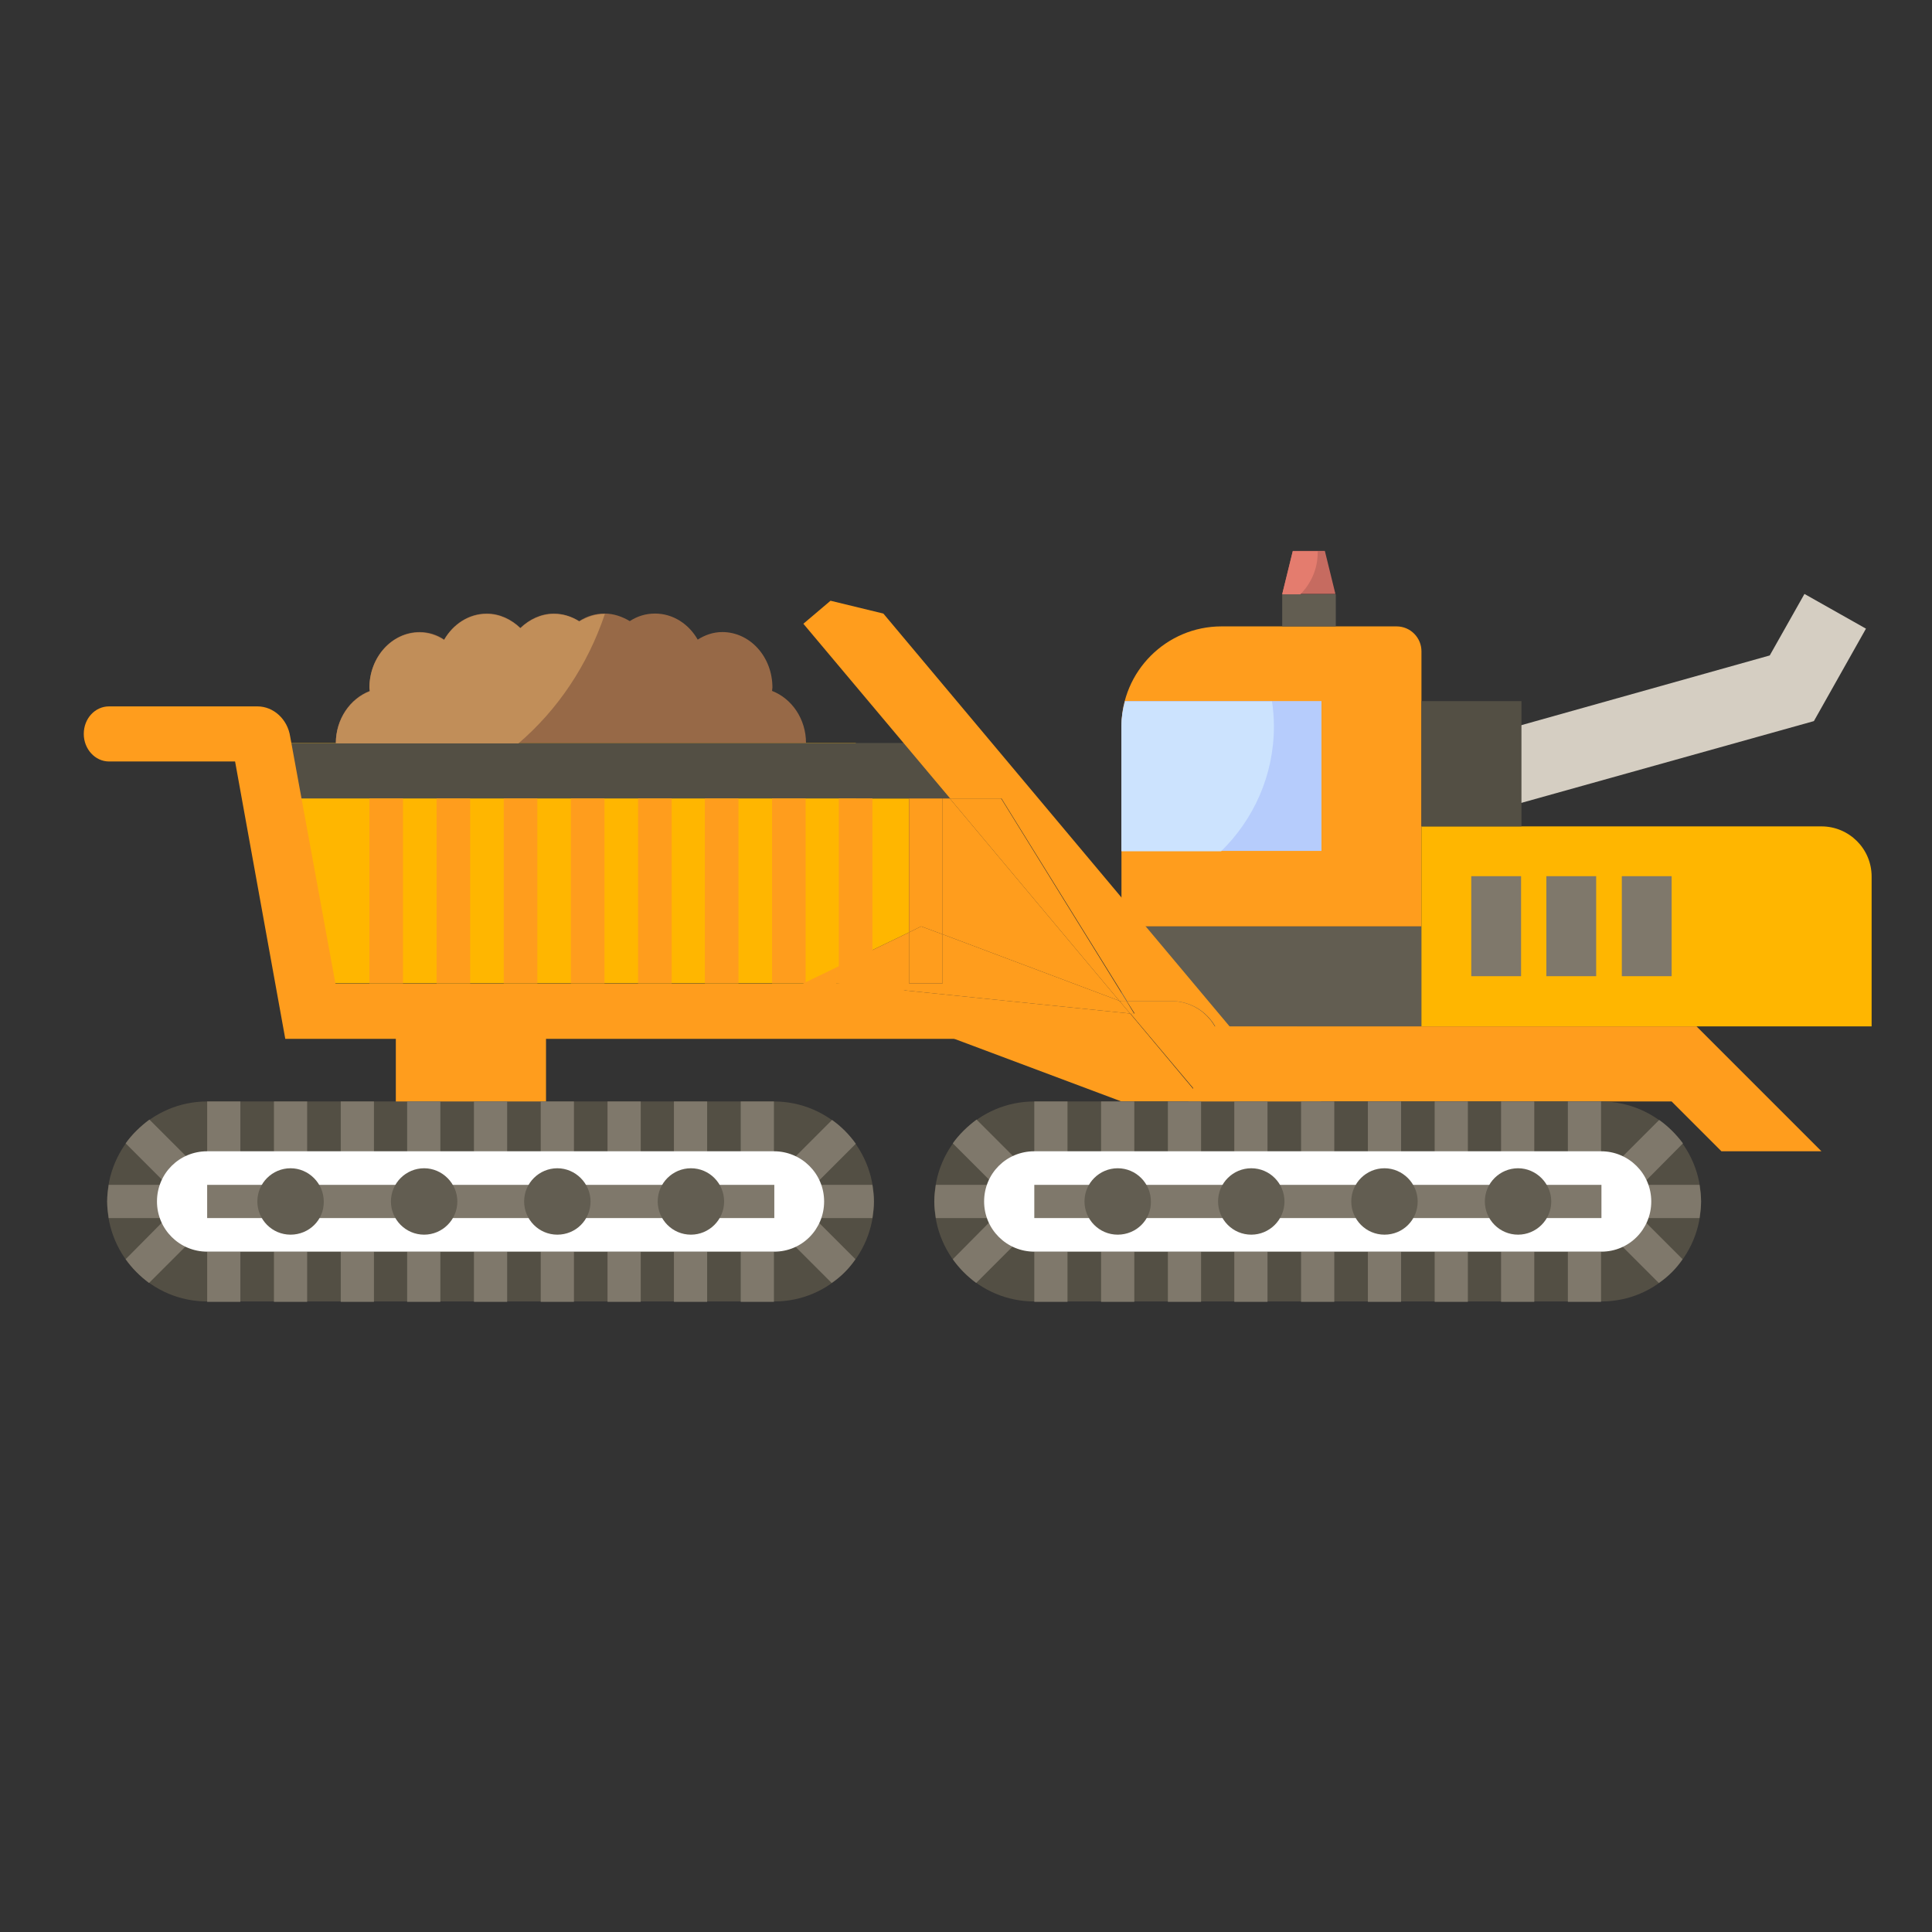 <?xml version="1.0" encoding="utf-8"?>
<!-- Generator: Adobe Illustrator 27.2.0, SVG Export Plug-In . SVG Version: 6.00 Build 0)  -->
<svg version="1.1" id="Layer_3" xmlns="http://www.w3.org/2000/svg" xmlns:xlink="http://www.w3.org/1999/xlink" x="0px" y="0px"
	 viewBox="0 0 512 512" style="enable-background:new 0 0 512 512;" xml:space="preserve">
<rect x="0" y="0" width="512" height="512" fill="#333333" stroke="none"/>
<style type="text/css">
	.st0{fill:#FFB600;}
	.st1{fill:#534F44;}
	.st2{fill:#976947;}
	.st3{fill:#FF9D1D;}
	.st4{fill:#C18E59;}
	.st5{fill:#D5CEC2;}
	.st6{fill:#625D51;}
	.st7{fill:#B6CCFC;}
	.st8{fill:#CBC3B6;}
	.st9{fill:#7F786B;}
	.st10{fill:#C66B60;}
	.st11{fill:#E47C6E;}
	.st12{fill:#CCE3FE;}
	.st13{fill:#FFFFFF;}
</style>
<polygon class="st0" points="240.9,211.6 221.6,211.6 221.6,256.4 240.9,247.1 "/>
<g>
	<path class="st0" d="M75.6,196.9h151.2v63.7H75.6V196.9z"/>
	<path class="st1" d="M75.6,196.9h176.9v14.7H75.6V196.9z"/>
	<path class="st2" d="M89,196.9c0-6.4,3.8-11.8,9-13.8c0-0.3-0.1-0.6-0.1-0.9c0-8.1,6-14.7,13.3-14.7c2.4,0,4.6,0.7,6.5,2
		c2.4-4.1,6.5-6.9,11.3-6.9c3.4,0,6.5,1.5,8.9,3.8c2.4-2.3,5.5-3.8,8.9-3.8c2.4,0,4.7,0.8,6.7,2c2-1.3,4.2-2,6.7-2
		c2.4,0,4.7,0.8,6.7,2c2-1.3,4.2-2,6.7-2c4.7,0,8.9,2.7,11.3,6.9c1.9-1.2,4.1-2,6.5-2c7.4,0,13.3,6.6,13.3,14.7
		c0,0.3-0.1,0.6-0.1,0.9c5.2,2,9,7.4,9,13.8H89z"/>
	<path class="st3" d="M268.3,275.3H75.6l-13.3-73.5H28.9c-3.7,0-6.7-3.3-6.7-7.3c0-4.1,3-7.3,6.7-7.3h39.3c4.3,0,8,3.4,8.7,8
		l12,65.5h146.8L268.3,275.3z"/>
	<g>
		<path class="st3" d="M204.6,211.6h8.9v49h-8.9V211.6z"/>
	</g>
	<g>
		<path class="st3" d="M186.8,211.6h8.9v49h-8.9V211.6z"/>
	</g>
	<g>
		<path class="st3" d="M222.3,211.6h8.9v49h-8.9V211.6z"/>
	</g>
	<g>
		<path class="st3" d="M169.1,211.6h8.9v49h-8.9V211.6z"/>
	</g>
	<g>
		<path class="st3" d="M151.3,211.6h8.9v49h-8.9V211.6z"/>
	</g>
	<g>
		<path class="st3" d="M133.5,211.6h8.9v49h-8.9V211.6z"/>
	</g>
	<g>
		<path class="st3" d="M115.7,211.6h8.9v49h-8.9V211.6z"/>
	</g>
	<g>
		<path class="st3" d="M97.9,211.6h8.9v49h-8.9V211.6z"/>
	</g>
	<path class="st4" d="M160.3,162.7c0,0-0.1,0-0.1,0c-2.4,0-4.7,0.8-6.7,2c-2-1.3-4.2-2-6.7-2c-3.4,0-6.5,1.5-8.9,3.8
		c-2.4-2.3-5.5-3.8-8.9-3.8c-4.7,0-8.9,2.7-11.3,6.9c-1.9-1.2-4.1-2-6.5-2c-7.4,0-13.3,6.6-13.3,14.7c0,0.3,0.1,0.6,0.1,0.9
		c-5.2,2-9,7.4-9,13.8h48.4C147.7,188.2,155.7,176.4,160.3,162.7z"/>
</g>
<g>
	<path class="st5" d="M392.4,195.2l76.6-21.5l9.2-16.3l16.3,9.2l-13.8,24.5l-83,23.2"/>
	<path class="st3" d="M104.9,298.5v-23.1c0-6.4,5.9-11.6,13.3-11.6h26.5v34.7H104.9z"/>
	<path class="st6" d="M376.7,245.5h-79.5v19.9h13.3c7.3,0,13.3,5.9,13.3,13.3v13.3l19.9-19.9h33.1V245.5z"/>
	<path class="st3" d="M376.7,245.5h-79.5v-53c0-14.6,11.9-26.5,26.5-26.5h46.4c3.7,0,6.6,3,6.6,6.6V245.5z"/>
	<path class="st7" d="M350.2,225.6v-39.8h-52.1c-0.6,2.1-0.9,4.3-0.9,6.6v33.1H350.2z"/>
	<path class="st3" d="M310.4,305.1l11.5-33.1h127.7l33.1,33.1h-26.5L443,291.9h-92.8l-13.3,13.3H310.4z"/>
	<path class="st0" d="M496,272H376.7v-53h106c7.3,0,13.3,5.9,13.3,13.3V272z"/>
	<circle class="st1" cx="370.1" cy="318.4" r="26.5"/>
	<circle class="st1" cx="423.1" cy="318.4" r="26.5"/>
	<g>
		<path class="st8" d="M370.1,331.6c-7.3,0-13.3-5.9-13.3-13.2c0-7.3,5.9-13.3,13.3-13.3c7.3,0,13.2,5.9,13.2,13.3
			C383.3,325.7,377.4,331.6,370.1,331.6z M370.1,318.4C370.1,318.4,370.1,318.4,370.1,318.4l6.6,0L370.1,318.4z"/>
	</g>
	<g>
		<path class="st8" d="M423.1,331.6c-7.3,0-13.3-5.9-13.3-13.2c0-7.3,5.9-13.3,13.3-13.3c7.3,0,13.2,5.9,13.2,13.3
			C436.3,325.7,430.4,331.6,423.1,331.6z M423.1,318.4C423.1,318.4,423.1,318.4,423.1,318.4l6.6,0L423.1,318.4z"/>
	</g>
	<g>
		<path class="st9" d="M389.9,232.2h13.2v26.5h-13.2V232.2z"/>
	</g>
	<g>
		<path class="st9" d="M409.8,232.2h13.2v26.5h-13.2V232.2z"/>
	</g>
	<g>
		<path class="st9" d="M429.7,232.2H443v26.5h-13.2V232.2z"/>
	</g>
	<path class="st1" d="M376.7,185.8h26.5V219h-26.5"/>
	<path class="st6" d="M339.8,166v-8.5H354v8.5"/>
	<path class="st10" d="M339.8,157.4l2.8-11.4h8.5l2.8,11.4"/>
	<path class="st11" d="M349.2,146.5c0-0.2,0-0.3,0-0.4h-6.6l-2.8,11.4h4.8C347.4,154.7,349.2,150.8,349.2,146.5z"/>
	<path class="st12" d="M297.2,192.5v33.1h26.4c8.6-8.4,14-20.1,14-33.1c0-2.3-0.2-4.5-0.5-6.6h-38.9
		C297.6,188,297.2,190.2,297.2,192.5L297.2,192.5z"/>
	<g>
		<path class="st1" d="M205.2,344.9H54.9c-14.6,0-26.5-11.9-26.5-26.5s11.9-26.5,26.5-26.5h150.2c14.6,0,26.5,11.9,26.5,26.5
			S219.8,344.9,205.2,344.9z"/>
		<g>
			<path class="st9" d="M107.9,291.9h8.8v13.3h-8.8V291.9z"/>
		</g>
		<g>
			<path class="st9" d="M90.3,291.9h8.8v13.3h-8.8V291.9z"/>
		</g>
		<g>
			<path class="st9" d="M72.6,291.9h8.8v13.3h-8.8V291.9z"/>
		</g>
		<g>
			<path class="st9" d="M161,291.9h8.8v13.3H161V291.9z"/>
		</g>
		<g>
			<path class="st9" d="M143.3,291.9h8.8v13.3h-8.8V291.9z"/>
		</g>
		<g>
			<path class="st9" d="M196.3,291.9h8.8v13.3h-8.8V291.9z"/>
		</g>
		<g>
			<path class="st9" d="M125.6,291.9h8.8v13.3h-8.8V291.9z"/>
		</g>
		<g>
			<path class="st9" d="M54.9,291.9h8.8v13.3h-8.8V291.9z"/>
		</g>
		<g>
			<path class="st9" d="M107.9,331.7h8.8v13.3h-8.8V331.7z"/>
		</g>
		<g>
			<path class="st9" d="M90.3,331.7h8.8v13.3h-8.8V331.7z"/>
		</g>
		<g>
			<path class="st9" d="M72.6,331.7h8.8v13.3h-8.8V331.7z"/>
		</g>
		<g>
			<path class="st9" d="M161,331.7h8.8v13.3H161V331.7z"/>
		</g>
		<g>
			<path class="st9" d="M143.3,331.7h8.8v13.3h-8.8V331.7z"/>
		</g>
		<g>
			<path class="st9" d="M125.6,331.7h8.8v13.3h-8.8V331.7z"/>
		</g>
		<g>
			<path class="st9" d="M54.9,331.7h8.8v13.3h-8.8V331.7z"/>
		</g>
		<g>
			<path class="st9" d="M226.7,333.7l-10.9-10.9l-6.3,6.3l10.9,10.9C222.9,338.3,225,336.2,226.7,333.7z"/>
			<path class="st9" d="M216.8,322.8h14.4c0.2-1.4,0.4-2.9,0.4-4.4c0-1.5-0.2-3-0.4-4.4h-14.4V322.8z"/>
			<path class="st9" d="M220.5,296.8l-11.6,11.6l6.3,6.3l11.6-11.6C225,300.6,222.9,298.5,220.5,296.8z"/>
			<path class="st9" d="M33.3,333.7c1.7,2.4,3.8,4.5,6.2,6.3l11.3-11.3l-6.3-6.3L33.3,333.7z"/>
			<path class="st9" d="M28.4,318.4c0,1.5,0.2,3,0.4,4.4h17.3V314H28.8C28.6,315.4,28.4,316.9,28.4,318.4z"/>
			<path class="st9" d="M33.3,303l11.3,11.3l6.3-6.3l-11.3-11.3C37.2,298.5,35,300.6,33.3,303L33.3,303z"/>
		</g>
		<g>
			<path class="st9" d="M196.3,331.7h8.8v13.3h-8.8V331.7z"/>
		</g>
		<g>
			<path class="st9" d="M178.6,291.9h8.8v13.3h-8.8V291.9z"/>
		</g>
		<g>
			<path class="st9" d="M178.6,331.7h8.8v13.3h-8.8V331.7z"/>
		</g>
		<path class="st13" d="M205.2,331.7H54.9c-7.3,0-13.3-5.9-13.3-13.3s5.9-13.3,13.3-13.3h150.2c7.3,0,13.3,5.9,13.3,13.3
			S212.5,331.7,205.2,331.7z"/>
		<g>
			<path class="st9" d="M54.9,314h17.7v8.8H54.9V314z"/>
		</g>
		<g>
			<path class="st9" d="M81.4,314h26.5v8.8H81.4V314z"/>
		</g>
		<g>
			<path class="st9" d="M116.8,314h26.5v8.8h-26.5V314z"/>
		</g>
		<g>
			<path class="st9" d="M152.1,314h26.5v8.8h-26.5V314z"/>
		</g>
		<g>
			<path class="st9" d="M187.5,314h17.7v8.8h-17.7V314z"/>
		</g>
		<g>
			<path class="st6" d="M77,327.2c-4.9,0-8.8-4-8.8-8.8c0-4.9,4-8.8,8.8-8.8s8.8,4,8.8,8.8C85.9,323.3,81.9,327.2,77,327.2z
				 M77,318.4L77,318.4L77,318.4z"/>
		</g>
		<g>
			<path class="st6" d="M112.4,327.2c-4.9,0-8.8-4-8.8-8.8c0-4.9,4-8.8,8.8-8.8s8.8,4,8.8,8.8C121.2,323.3,117.2,327.2,112.4,327.2z
				 M112.4,318.4L112.4,318.4L112.4,318.4z"/>
		</g>
		<g>
			<path class="st6" d="M147.7,327.2c-4.9,0-8.8-4-8.8-8.8c0-4.9,4-8.8,8.8-8.8s8.8,4,8.8,8.8C156.5,323.3,152.6,327.2,147.7,327.2z
				 M147.7,318.4L147.7,318.4L147.7,318.4z"/>
		</g>
		<g>
			<path class="st6" d="M183.1,327.2c-4.9,0-8.8-4-8.8-8.8c0-4.9,4-8.8,8.8-8.8c4.9,0,8.8,4,8.8,8.8
				C191.9,323.3,187.9,327.2,183.1,327.2z M183.1,318.4L183.1,318.4L183.1,318.4z"/>
		</g>
	</g>
</g>
<polygon class="st3" points="296.6,265.2 251.7,211.6 249.8,211.6 249.8,247.6 "/>
<polygon class="st3" points="244.1,245.5 249.8,247.6 249.8,211.6 240.9,211.6 240.9,247.1 "/>
<polygon class="st3" points="221.6,260.6 221.6,256.4 212.9,260.6 212.9,272 244.1,272 297.2,291.9 319,291.9 299.5,268.6 "/>
<polygon class="st3" points="299.5,268.6 296.6,265.2 249.8,247.6 249.8,260.6 240.9,260.6 240.9,247.1 221.6,256.4 221.6,260.6 "/>
<polygon class="st3" points="240.9,247.1 240.9,260.6 249.8,260.6 249.8,247.6 244.1,245.5 "/>
<path class="st3" d="M337,285.3L234.1,162.6l-14-3.4l-7.2,6.1l38.9,46.3h13.6l33.3,53.7h11.8c7.3,0,13.3,5.9,13.3,13.3v13.3H319
	l4.2,5L337,285.3z"/>
<polygon class="st3" points="297.2,265.4 298.6,265.4 265.3,211.6 251.7,211.6 296.6,265.2 "/>
<path class="st3" d="M323.7,278.6c0-7.3-5.9-13.3-13.3-13.3h-11.8l2.1,3.3l-1.2-0.1l19.6,23.3h4.7V278.6z"/>
<polygon class="st3" points="296.6,265.2 299.5,268.6 300.6,268.7 298.6,265.4 297.2,265.4 "/>
<g>
	<path class="st1" d="M424.4,344.9H274.1c-14.6,0-26.5-11.9-26.5-26.5s11.9-26.5,26.5-26.5h150.2c14.6,0,26.5,11.9,26.5,26.5
		S439,344.9,424.4,344.9z"/>
	<g>
		<path class="st9" d="M327.1,291.9h8.8v13.3h-8.8V291.9z"/>
	</g>
	<g>
		<path class="st9" d="M309.5,291.9h8.8v13.3h-8.8V291.9z"/>
	</g>
	<g>
		<path class="st9" d="M291.8,291.9h8.8v13.3h-8.8V291.9z"/>
	</g>
	<g>
		<path class="st9" d="M380.2,291.9h8.8v13.3h-8.8V291.9z"/>
	</g>
	<g>
		<path class="st9" d="M362.5,291.9h8.8v13.3h-8.8V291.9z"/>
	</g>
	<g>
		<path class="st9" d="M415.5,291.9h8.8v13.3h-8.8V291.9z"/>
	</g>
	<g>
		<path class="st9" d="M344.8,291.9h8.8v13.3h-8.8V291.9z"/>
	</g>
	<g>
		<path class="st9" d="M274.1,291.9h8.8v13.3h-8.8V291.9z"/>
	</g>
	<g>
		<path class="st9" d="M327.1,331.7h8.8v13.3h-8.8V331.7z"/>
	</g>
	<g>
		<path class="st9" d="M309.5,331.7h8.8v13.3h-8.8V331.7z"/>
	</g>
	<g>
		<path class="st9" d="M291.8,331.7h8.8v13.3h-8.8V331.7z"/>
	</g>
	<g>
		<path class="st9" d="M380.2,331.7h8.8v13.3h-8.8V331.7z"/>
	</g>
	<g>
		<path class="st9" d="M362.5,331.7h8.8v13.3h-8.8V331.7z"/>
	</g>
	<g>
		<path class="st9" d="M344.8,331.7h8.8v13.3h-8.8V331.7z"/>
	</g>
	<g>
		<path class="st9" d="M274.1,331.7h8.8v13.3h-8.8V331.7z"/>
	</g>
	<g>
		<path class="st9" d="M445.9,333.7L435,322.8l-6.3,6.3l10.9,10.9C442.1,338.3,444.2,336.2,445.9,333.7z"/>
		<path class="st9" d="M436,322.8h14.4c0.2-1.4,0.4-2.9,0.4-4.4c0-1.5-0.2-3-0.4-4.4H436V322.8z"/>
		<path class="st9" d="M439.7,296.8l-11.6,11.6l6.3,6.3L446,303C444.2,300.6,442.1,298.5,439.7,296.8z"/>
		<path class="st9" d="M252.5,333.7c1.7,2.4,3.8,4.5,6.2,6.3l11.3-11.3l-6.3-6.3L252.5,333.7z"/>
		<path class="st9" d="M247.6,318.4c0,1.5,0.2,3,0.4,4.4h17.3V314H248C247.8,315.4,247.6,316.9,247.6,318.4z"/>
		<path class="st9" d="M252.5,303l11.3,11.3l6.3-6.3l-11.3-11.3C256.4,298.5,254.2,300.6,252.5,303L252.5,303z"/>
	</g>
	<g>
		<path class="st9" d="M415.5,331.7h8.8v13.3h-8.8V331.7z"/>
	</g>
	<g>
		<path class="st9" d="M397.8,291.9h8.8v13.3h-8.8V291.9z"/>
	</g>
	<g>
		<path class="st9" d="M397.8,331.7h8.8v13.3h-8.8V331.7z"/>
	</g>
	<path class="st13" d="M424.4,331.7H274.1c-7.3,0-13.3-5.9-13.3-13.3s5.9-13.3,13.3-13.3h150.2c7.3,0,13.3,5.9,13.3,13.3
		S431.7,331.7,424.4,331.7z"/>
	<g>
		<path class="st9" d="M274.1,314h17.7v8.8h-17.7V314z"/>
	</g>
	<g>
		<path class="st9" d="M300.6,314h26.5v8.8h-26.5V314z"/>
	</g>
	<g>
		<path class="st9" d="M336,314h26.5v8.8H336V314z"/>
	</g>
	<g>
		<path class="st9" d="M371.3,314h26.5v8.8h-26.5V314z"/>
	</g>
	<g>
		<path class="st9" d="M406.7,314h17.7v8.8h-17.7V314z"/>
	</g>
	<g>
		<path class="st6" d="M296.2,327.2c-4.9,0-8.8-4-8.8-8.8c0-4.9,4-8.8,8.8-8.8c4.9,0,8.8,4,8.8,8.8
			C305.1,323.3,301.1,327.2,296.2,327.2z M296.2,318.4L296.2,318.4L296.2,318.4z"/>
	</g>
	<g>
		<path class="st6" d="M331.6,327.2c-4.9,0-8.8-4-8.8-8.8c0-4.9,4-8.8,8.8-8.8c4.9,0,8.8,4,8.8,8.8
			C340.4,323.3,336.4,327.2,331.6,327.2z M331.6,318.4L331.6,318.4L331.6,318.4z"/>
	</g>
	<g>
		<path class="st6" d="M366.9,327.2c-4.9,0-8.8-4-8.8-8.8c0-4.9,4-8.8,8.8-8.8s8.8,4,8.8,8.8C375.7,323.3,371.8,327.2,366.9,327.2z
			 M366.9,318.4L366.9,318.4L366.9,318.4z"/>
	</g>
	<g>
		<path class="st6" d="M402.3,327.2c-4.9,0-8.8-4-8.8-8.8c0-4.9,4-8.8,8.8-8.8s8.8,4,8.8,8.8C411.1,323.3,407.1,327.2,402.3,327.2z
			 M402.3,318.4L402.3,318.4L402.3,318.4z"/>
	</g>
</g>
</svg>
